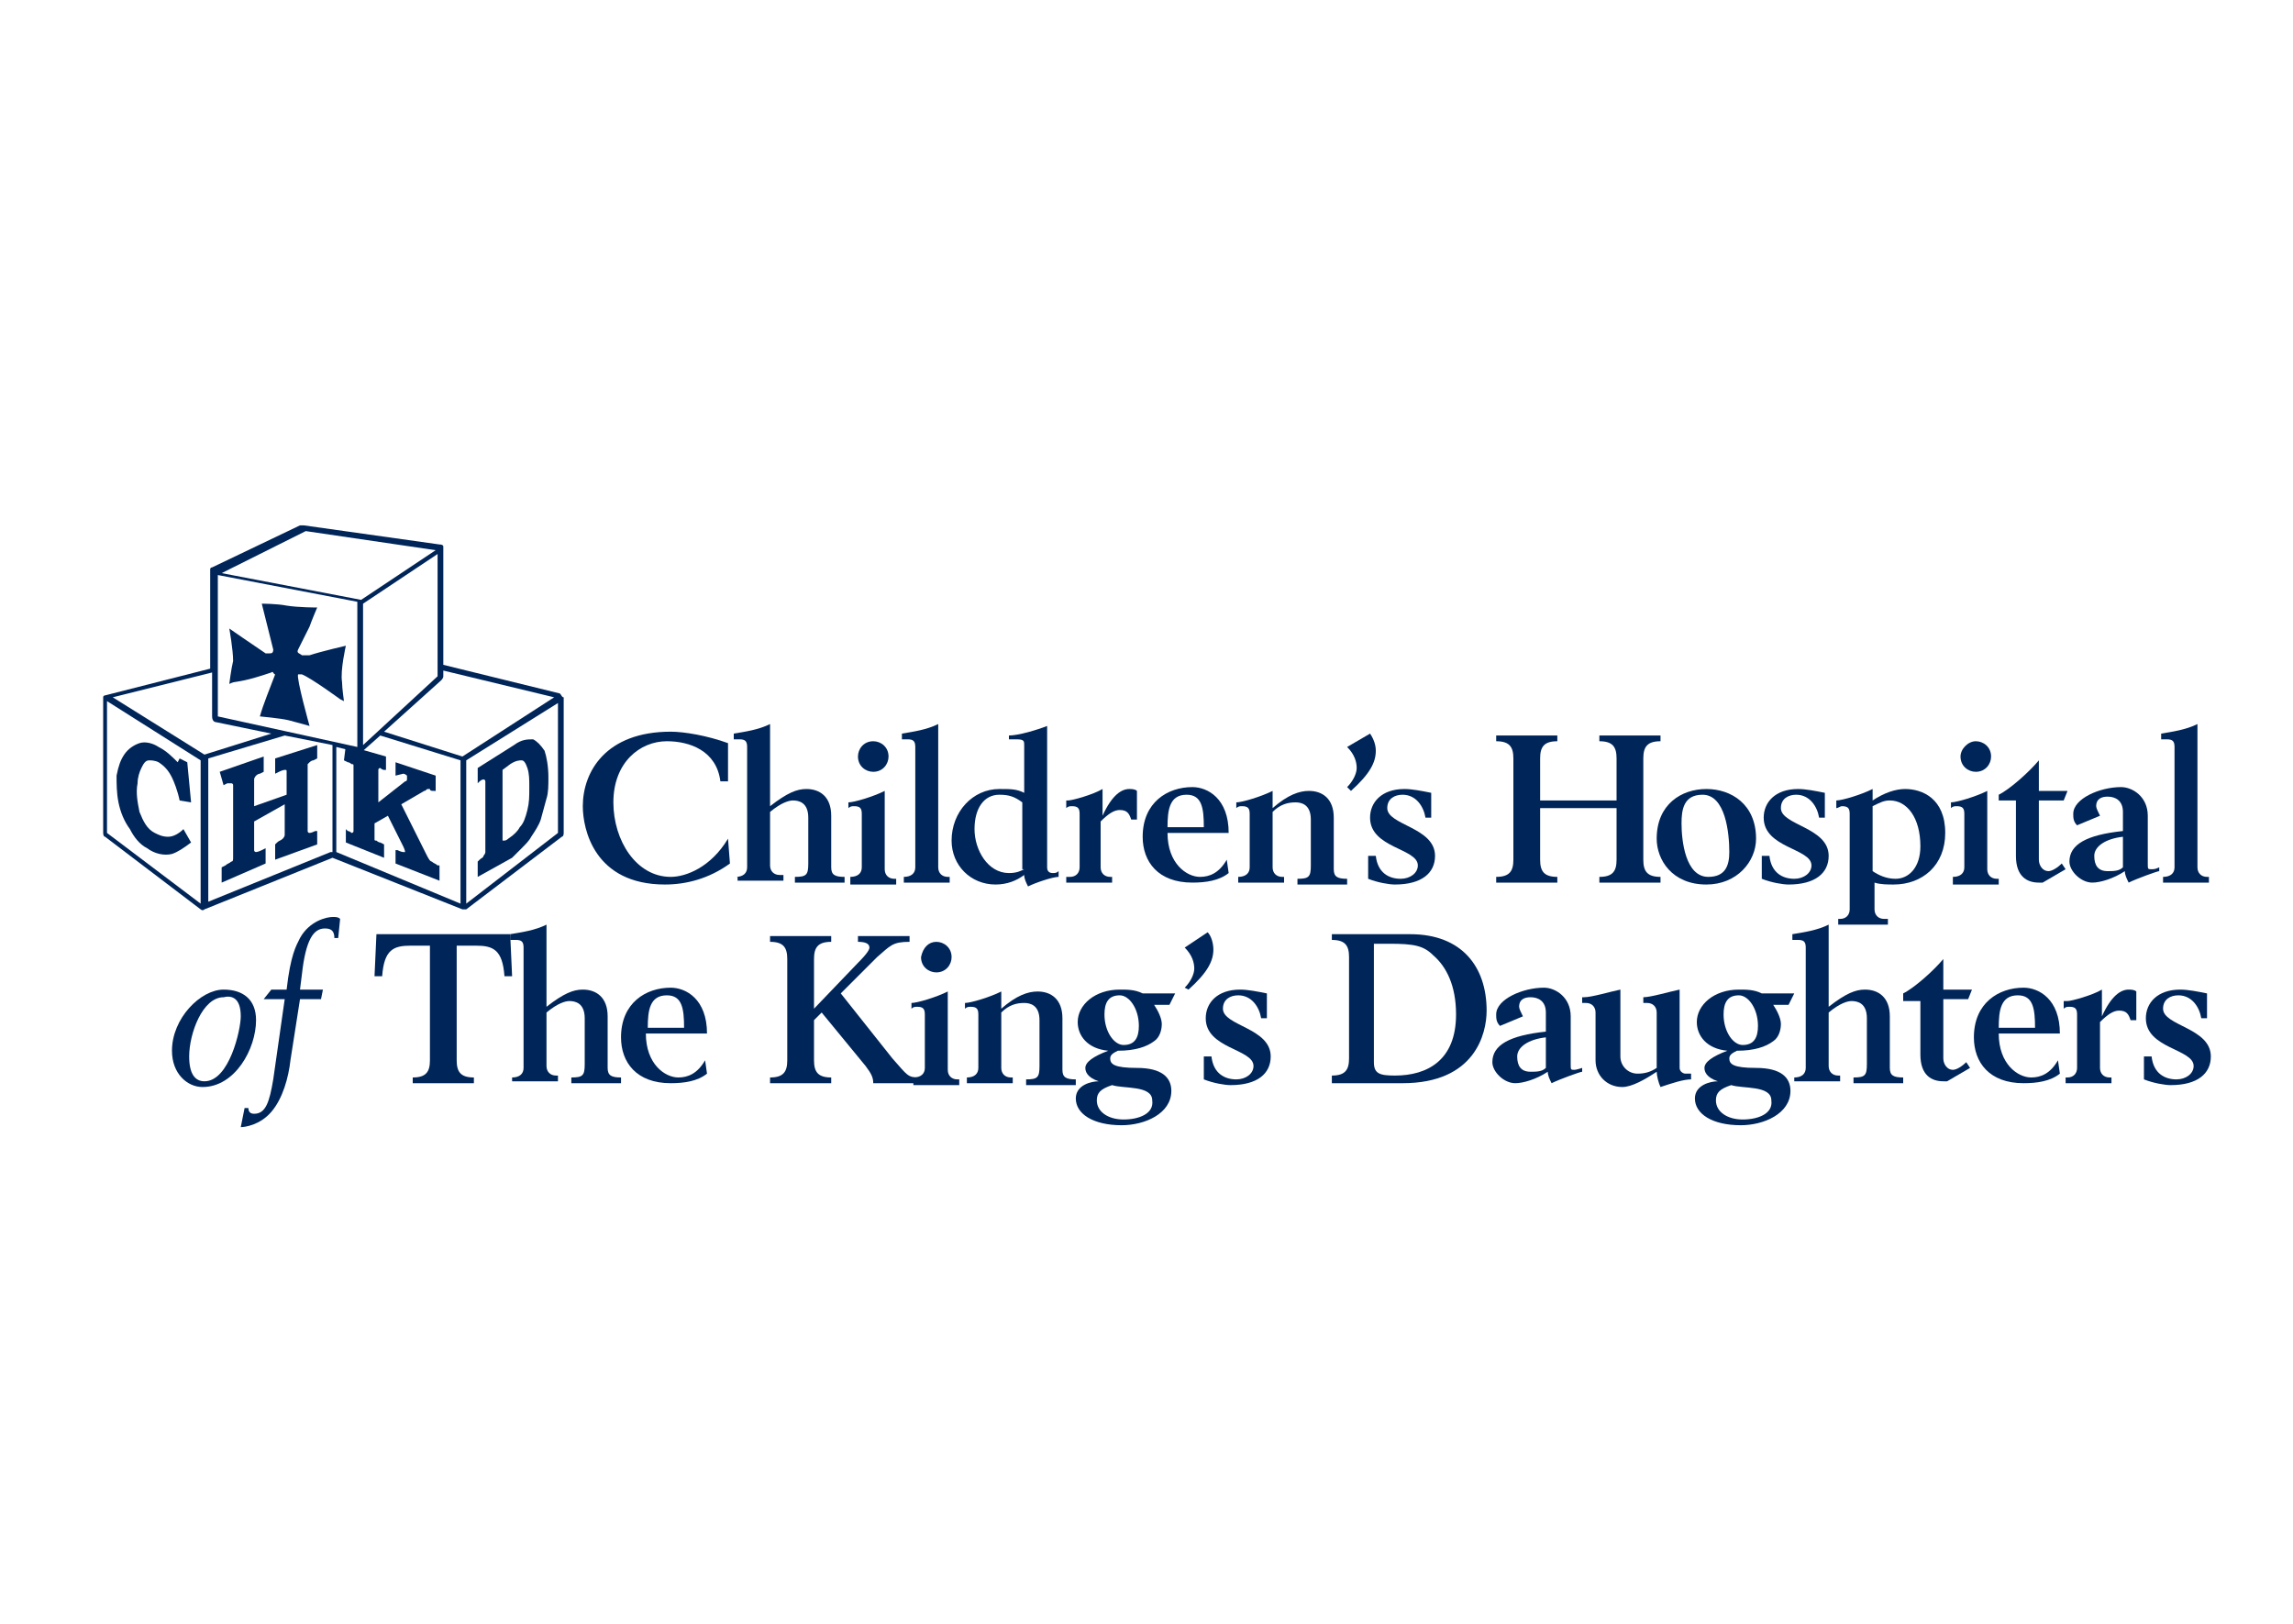 <svg width="120" height="85" viewBox="0 0 120 85" fill="none" xmlns="http://www.w3.org/2000/svg">
<path d="M38 40.9H37.7C37.5 39.3 36.1 38.8 34.9 38.8C33.5 38.8 32.1 39.9 32.1 42C32.1 44 33.3 45.9 35.1 45.9C35.9 45.9 37.2 45.4 38.1 43.9L38.2 45.2C37.1 46 35.9 46.3 34.8 46.3C31.1 46.3 30.5 43.4 30.5 42.2C30.5 40.4 31.7 38.3 35.1 38.3C35.8 38.3 37 38.5 38.1 38.9V40.9H38Z" fill="#002559"/>
<path d="M38.5 45.9C38.9 45.9 39.1 45.7 39.1 45.4V39.1C39.1 38.8 39 38.7 38.7 38.7C38.6 38.7 38.5 38.7 38.4 38.7V38.4C39 38.3 39.7 38.2 40.3 37.9V42.2C41.2 41.5 41.7 41.3 42.2 41.3C42.9 41.3 43.5 41.7 43.5 42.7V45.4C43.5 45.8 43.7 45.9 44.2 45.9V46.2C43.9 46.2 43.3 46.2 42.9 46.2C42.5 46.2 41.9 46.2 41.6 46.2V45.9C42.2 45.9 42.3 45.8 42.3 45.2V42.8C42.3 42 41.8 41.9 41.5 41.9C41.3 41.9 40.9 42 40.3 42.5V45.3C40.3 45.6 40.5 45.8 40.8 45.8H41V46.1C40.7 46.1 40.1 46.1 39.8 46.1C39.5 46.1 38.9 46.1 38.6 46.1V45.9H38.5Z" fill="#002559"/>
<path d="M44.5 45.9C44.9 45.9 45.1 45.7 45.1 45.4V42.6C45.1 42.3 45 42.2 44.7 42.2C44.6 42.2 44.5 42.2 44.4 42.3V42C44.7 42 45.7 41.7 46.3 41.4V45.5C46.3 45.8 46.5 46 46.8 46H46.9V46.3C46.6 46.3 46 46.3 45.7 46.3C45.4 46.3 44.8 46.3 44.5 46.3V45.9ZM45.7 38.8C46.1 38.8 46.5 39.1 46.5 39.6C46.5 40 46.2 40.4 45.7 40.4C45.3 40.4 44.9 40.1 44.9 39.6C44.9 39.2 45.2 38.8 45.7 38.8Z" fill="#002559"/>
<path d="M47.3 45.9C47.7 45.9 47.9 45.7 47.9 45.4V39.1C47.9 38.8 47.8 38.7 47.5 38.7C47.4 38.7 47.3 38.7 47.2 38.7V38.4C47.8 38.3 48.5 38.2 49.1 37.9V45.4C49.1 45.7 49.3 45.9 49.6 45.9H49.7V46.2C49.4 46.2 48.8 46.2 48.5 46.2C48.2 46.2 47.6 46.2 47.3 46.2V45.9Z" fill="#002559"/>
<path d="M53.6 45.5C53.4 45.6 53.2 45.7 52.8 45.7C51.7 45.7 51 44.5 51 43.4C51 42.3 51.5 41.6 52.3 41.6C52.8 41.6 53.1 41.7 53.5 42V45.5H53.6ZM52.9 38.7C53 38.7 53.1 38.7 53.2 38.7C53.6 38.7 53.6 38.8 53.6 39V41.5C53.2 41.3 52.9 41.3 52.3 41.3C50.9 41.3 49.8 42.5 49.8 44C49.8 45.3 50.8 46.3 52.1 46.3C52.7 46.3 53.2 46.1 53.6 45.8C53.6 46 53.7 46.2 53.8 46.4C54.2 46.2 55.1 45.9 55.4 45.9V45.6C55.3 45.7 55.2 45.7 55.1 45.7C54.9 45.7 54.8 45.6 54.8 45.4V38C54.3 38.2 53.3 38.5 52.8 38.5V38.7H52.9Z" fill="#002559"/>
<path d="M55.9 41.9C56.1 41.9 57.2 41.6 57.7 41.3V42.7C58.2 41.6 58.7 41.3 59.1 41.3C59.2 41.3 59.4 41.3 59.5 41.4V42.9H59.2C59.1 42.6 59 42.4 58.6 42.4C58.3 42.4 58 42.6 57.6 43V45.4C57.6 45.7 57.8 45.9 58.1 45.9H58.2V46.2C57.9 46.2 57.3 46.2 57 46.2C56.7 46.2 56.1 46.2 55.8 46.2V45.9H56C56.3 45.9 56.5 45.7 56.5 45.4V42.6C56.5 42.3 56.4 42.2 56.1 42.2C56 42.2 55.9 42.2 55.8 42.3V41.9H55.9Z" fill="#002559"/>
<path d="M61.1 43.3C61.1 42.4 61.2 41.6 62.1 41.6C62.9 41.6 63 42.3 63 43.3H61.1ZM64.2 45C63.8 45.7 63.3 45.9 62.8 45.9C62.1 45.9 61.1 45.2 61.1 43.6H64.3C64.3 41.8 63.2 41.2 62.4 41.2C61.1 41.2 59.8 42 59.8 43.8C59.8 45.1 60.6 46.2 62.4 46.2C63.1 46.2 63.8 46.1 64.3 45.7L64.2 45Z" fill="#002559"/>
<path d="M64.8 45.9C65.2 45.9 65.4 45.7 65.4 45.4V42.6C65.4 42.3 65.3 42.2 65 42.2C64.9 42.2 64.8 42.2 64.7 42.3V42C65 42 66 41.7 66.6 41.4V42.3C67.4 41.6 68 41.4 68.5 41.4C69.2 41.4 69.8 41.8 69.8 42.8V45.5C69.8 45.9 70 46 70.5 46V46.3C70.2 46.3 69.6 46.3 69.2 46.3C68.8 46.3 68.2 46.3 67.9 46.3V46C68.5 46 68.6 45.9 68.6 45.3V42.9C68.6 42.1 68.1 42 67.8 42C67.4 42 67 42.1 66.6 42.5V45.4C66.6 45.7 66.8 45.9 67.1 45.9H67.2V46.2C66.9 46.2 66.3 46.2 66 46.2C65.7 46.2 65.1 46.2 64.8 46.2V45.9Z" fill="#002559"/>
<path d="M71.7 38.4C71.9 38.7 72 39 72 39.3C72 39.9 71.7 40.5 70.7 41.4L70.5 41.2C70.8 40.9 71 40.5 71 40.2C71 39.9 70.9 39.5 70.5 39.1L71.7 38.4Z" fill="#002559"/>
<path d="M71.7 44.8H72C72.1 45.7 72.7 46 73.3 46C73.8 46 74.2 45.7 74.2 45.3C74.2 44.4 71.7 44.4 71.7 42.8C71.7 42 72.3 41.3 73.5 41.3C73.9 41.3 74.4 41.4 74.9 41.5V42.8H74.6C74.5 42.2 74.1 41.6 73.4 41.6C73 41.6 72.6 41.8 72.6 42.3C72.6 43.2 75.1 43.3 75.1 44.8C75.1 45.7 74.4 46.3 73 46.3C72.7 46.3 72.1 46.2 71.6 46V44.8H71.7Z" fill="#002559"/>
<path d="M78.3 45.9C79 45.9 79.2 45.6 79.2 45V39.7C79.2 39.1 79 38.8 78.3 38.8V38.5C79.2 38.5 79.5 38.5 79.9 38.5C80.2 38.5 80.6 38.5 81.5 38.5V38.8C80.8 38.8 80.6 39.1 80.6 39.7V41.9H84.6V39.7C84.6 39.1 84.4 38.8 83.7 38.8V38.5C84.6 38.5 84.9 38.5 85.3 38.5C85.6 38.5 86 38.5 86.9 38.5V38.8C86.2 38.8 86 39.1 86 39.7V45C86 45.6 86.2 45.9 86.9 45.9V46.2C86 46.2 85.7 46.2 85.3 46.2C85 46.2 84.6 46.2 83.7 46.2V45.9C84.4 45.9 84.6 45.6 84.6 45V42.3H80.6V45C80.6 45.6 80.8 45.9 81.5 45.9V46.2C80.6 46.2 80.3 46.2 79.9 46.2C79.6 46.2 79.2 46.2 78.3 46.2V45.9Z" fill="#002559"/>
<path d="M88 43.1C88 42.4 88.1 41.6 89.1 41.6C90.3 41.6 90.5 43.6 90.5 44.6C90.5 45.3 90.3 45.9 89.4 45.9C88.2 45.9 88 44 88 43.1ZM86.7 43.9C86.7 45 87.5 46.3 89.3 46.3C90.9 46.3 91.9 45.1 91.9 43.9C91.9 42.1 90.6 41.3 89.3 41.3C88 41.3 86.7 42.1 86.7 43.9Z" fill="#002559"/>
<path d="M92.3 44.8H92.6C92.7 45.7 93.3 46 93.9 46C94.4 46 94.8 45.7 94.8 45.3C94.8 44.4 92.3 44.4 92.3 42.8C92.3 42 92.9 41.3 94.1 41.3C94.5 41.3 95 41.4 95.5 41.5V42.8H95.2C95.1 42.2 94.7 41.6 94 41.6C93.6 41.6 93.2 41.8 93.2 42.3C93.2 43.2 95.7 43.3 95.7 44.8C95.7 45.7 95 46.3 93.6 46.3C93.3 46.3 92.7 46.2 92.2 46V44.8H92.3Z" fill="#002559"/>
<path d="M98 42.2C98.4 42 98.6 41.9 98.9 41.9C99.8 41.9 100.5 42.8 100.5 44.3C100.5 45.4 99.9 46 99.2 46C98.7 46 98.3 45.8 98 45.6V42.2ZM96.1 42.3C96.2 42.3 96.3 42.2 96.4 42.2C96.7 42.2 96.8 42.3 96.8 42.6V47.6C96.8 47.9 96.6 48.1 96.3 48.1H96.2V48.4C96.5 48.4 97.1 48.4 97.5 48.4C97.9 48.4 98.4 48.4 98.8 48.4V48.1H98.6C98.3 48.1 98.1 47.9 98.1 47.6V46.2C98.4 46.3 98.8 46.3 99.1 46.3C100.6 46.3 101.8 45.3 101.8 43.6C101.8 41.8 100.6 41.3 99.7 41.3C99.2 41.3 98.6 41.5 98 41.9V41.3C97.4 41.6 96.4 41.9 96.1 41.9V42.3Z" fill="#002559"/>
<path d="M102.2 45.9C102.6 45.9 102.8 45.7 102.8 45.4V42.6C102.8 42.3 102.7 42.2 102.4 42.2C102.3 42.2 102.2 42.2 102.1 42.3V42C102.4 42 103.4 41.7 104 41.4V45.5C104 45.8 104.2 46 104.5 46H104.6V46.3C104.3 46.3 103.7 46.3 103.4 46.3C103.1 46.3 102.5 46.3 102.2 46.3V45.9ZM103.4 38.8C103.8 38.8 104.2 39.1 104.2 39.6C104.2 40 103.9 40.4 103.4 40.4C103 40.4 102.6 40.1 102.6 39.6C102.6 39.2 103 38.8 103.4 38.8Z" fill="#002559"/>
<path d="M105.5 41.9H104.6V41.6C105.2 41.3 106.2 40.4 106.7 39.8V41.4H108.2L108 41.9H106.7V45C106.7 45.3 106.9 45.6 107.2 45.6C107.4 45.6 107.7 45.4 107.9 45.2L108.1 45.5L106.9 46.2C106.8 46.2 106.7 46.2 106.7 46.2C106.1 46.2 105.5 45.9 105.5 44.8V41.9Z" fill="#002559"/>
<path d="M111.1 45C111.1 45.2 111.1 45.3 111.1 45.4C110.9 45.6 110.6 45.6 110.3 45.6C109.8 45.6 109.6 45.3 109.6 44.8C109.6 44.3 110.2 43.9 111.1 43.8V45ZM113 45.4C112.8 45.5 112.7 45.5 112.6 45.5C112.4 45.5 112.4 45.5 112.4 45.2V42.7C112.4 41.7 111.6 41.2 111 41.2C109.9 41.2 108.5 41.8 108.5 42.6C108.5 42.8 108.5 43 108.7 43.2L109.9 42.7C109.8 42.5 109.7 42.3 109.7 42.2C109.7 41.8 110 41.7 110.3 41.7C110.7 41.7 111.1 41.9 111.1 42.5V43.5C109.2 43.7 108.3 44.2 108.3 45.1C108.3 45.6 108.9 46.2 109.5 46.2C109.9 46.2 110.6 46 111.2 45.6C111.2 45.8 111.3 46 111.4 46.2C111.8 46 112.9 45.6 113 45.6V45.4Z" fill="#002559"/>
<path d="M113.2 45.9C113.6 45.9 113.8 45.7 113.8 45.4V39.1C113.8 38.8 113.7 38.7 113.4 38.7C113.3 38.7 113.2 38.7 113.1 38.7V38.4C113.7 38.3 114.4 38.2 115 37.9V45.4C115 45.7 115.2 45.9 115.5 45.9H115.6V46.2C115.3 46.2 114.7 46.2 114.4 46.2C114.1 46.2 113.5 46.2 113.2 46.2V45.9Z" fill="#002559"/>
<path d="M12.6 53.2C12.6 53.9 12 56.6 10.7 56.6C10.2 56.6 9.9 56.2 9.9 55.3C9.9 54.1 10.6 52.2 11.7 52.2C12.1 52.1 12.6 52.2 12.6 53.2ZM9 55C9 56.2 9.8 56.9 10.6 56.9C12.3 56.9 13.4 54.9 13.4 53.4C13.4 52.3 12.7 51.8 11.7 51.8C10.5 51.8 9 53.3 9 55Z" fill="#002559"/>
<path d="M14.9 52.3H13.8L14.2 51.8H15C15.2 50 15.5 49.5 15.7 49.1C16.2 48.2 17.1 48 17.4 48C17.6 48 17.7 48 17.8 48.1L17.7 49.1H17.5C17.5 48.7 17.3 48.6 17 48.6C16.4 48.6 16 49.2 15.8 51L15.7 51.8H16.9L16.8 52.3H15.7L15.2 55.5C15.1 56.4 14.8 57.5 14.2 58.2C13.6 58.9 12.8 59 12.6 59L12.8 58H13C13 58.2 13.1 58.3 13.3 58.3C13.9 58.3 14.1 57.7 14.3 56.5L14.9 52.3Z" fill="#002559"/>
<path d="M21.6 56.4C22.3 56.4 22.5 56.1 22.5 55.5V49.5H21.5C20.6 49.5 20.1 49.7 20 51.1H19.6L19.7 48.9C20.9 48.9 22 48.9 23.2 48.9C24.4 48.9 25.5 48.9 26.7 48.9L26.8 51.1H26.4C26.3 49.7 25.8 49.5 24.9 49.5H23.9V55.5C23.9 56.1 24.1 56.4 24.8 56.4V56.7C23.9 56.7 23.6 56.7 23.2 56.7C22.9 56.7 22.5 56.7 21.6 56.7V56.4Z" fill="#002559"/>
<path d="M26.8 56.4C27.2 56.4 27.4 56.2 27.4 55.9V49.6C27.4 49.3 27.3 49.2 27 49.2C26.9 49.2 26.8 49.2 26.7 49.2V48.9C27.3 48.8 28 48.7 28.6 48.4V52.7C29.5 52 30 51.8 30.5 51.8C31.2 51.8 31.8 52.2 31.8 53.2V55.9C31.8 56.3 32 56.4 32.5 56.4V56.7C32.2 56.7 31.6 56.7 31.2 56.7C30.8 56.7 30.2 56.7 29.9 56.7V56.4C30.5 56.4 30.6 56.3 30.6 55.7V53.3C30.6 52.5 30.1 52.4 29.8 52.4C29.6 52.4 29.2 52.5 28.6 53V55.8C28.6 56.1 28.8 56.3 29.1 56.3H29.2V56.6C28.9 56.6 28.3 56.6 28 56.6C27.7 56.6 27.1 56.6 26.8 56.6V56.4Z" fill="#002559"/>
<path d="M33.9 53.8C33.9 52.9 34 52.1 34.9 52.1C35.7 52.1 35.8 52.8 35.8 53.8H33.9ZM36.9 55.5C36.5 56.2 36 56.4 35.5 56.4C34.8 56.4 33.8 55.7 33.8 54.1H37C37 52.3 35.9 51.7 35.1 51.7C33.8 51.7 32.5 52.5 32.5 54.3C32.5 55.6 33.3 56.7 35.1 56.7C35.8 56.7 36.5 56.6 37 56.2L36.9 55.5Z" fill="#002559"/>
<path d="M40.3 56.4C41 56.4 41.2 56.1 41.2 55.5V50.2C41.2 49.6 41 49.3 40.3 49.3V49C41.2 49 41.5 49 41.9 49C42.2 49 42.6 49 43.5 49V49.3C42.8 49.3 42.6 49.6 42.6 50.2V52.8L44.9 50.4C45.4 49.9 45.5 49.7 45.5 49.6C45.5 49.4 45.3 49.3 44.9 49.3V49C45.4 49 46 49 46.5 49C46.9 49 47.3 49 47.6 49V49.3C46.7 49.3 46.6 49.5 45.9 50.1L44 52L46.7 55.4C47.5 56.3 47.5 56.4 48.1 56.4V56.7C47.7 56.7 47.4 56.7 46.9 56.7C46.4 56.7 46.1 56.7 45.7 56.7C45.7 56.4 45.6 56.2 45.3 55.8L43 53L42.6 53.4V55.5C42.6 56.1 42.8 56.4 43.5 56.4V56.7C42.6 56.7 42.3 56.7 41.9 56.7C41.6 56.7 41.2 56.7 40.3 56.7V56.4Z" fill="#002559"/>
<path d="M47.8 56.4C48.2 56.4 48.4 56.2 48.4 55.9V53.1C48.4 52.8 48.3 52.7 48 52.7C47.9 52.7 47.8 52.7 47.7 52.8V52.5C48 52.5 49 52.2 49.6 51.9V56C49.6 56.3 49.8 56.5 50.1 56.5H50.2V56.8C49.9 56.8 49.3 56.8 49 56.8C48.7 56.8 48.1 56.8 47.8 56.8V56.4ZM49 49.3C49.4 49.3 49.8 49.6 49.8 50.1C49.8 50.5 49.5 50.9 49 50.9C48.6 50.9 48.2 50.6 48.2 50.1C48.3 49.6 48.6 49.3 49 49.3Z" fill="#002559"/>
<path d="M50.6 56.4C51 56.4 51.2 56.2 51.2 55.9V53.1C51.2 52.8 51.1 52.7 50.8 52.7C50.7 52.7 50.6 52.7 50.5 52.8V52.5C50.8 52.5 51.8 52.2 52.4 51.9V52.8C53.2 52.1 53.8 51.9 54.3 51.9C55 51.9 55.6 52.3 55.6 53.3V56C55.6 56.4 55.8 56.5 56.3 56.5V56.8C56 56.8 55.4 56.8 55 56.8C54.6 56.8 54 56.8 53.7 56.8V56.5C54.3 56.5 54.4 56.4 54.4 55.8V53.4C54.4 52.6 53.9 52.5 53.6 52.5C53.2 52.5 52.8 52.6 52.4 53V55.9C52.4 56.2 52.6 56.4 52.9 56.4H53V56.7C52.7 56.7 52.1 56.7 51.8 56.7C51.5 56.7 50.9 56.7 50.6 56.7V56.4Z" fill="#002559"/>
<path d="M58.8 58.6C58 58.6 57.4 58.2 57.4 57.6C57.4 57.2 57.6 57 58.2 56.8C58.8 57 60.3 56.8 60.3 57.6C60.4 58.3 59.6 58.6 58.8 58.6ZM61.5 52H59.8C59.4 51.8 59 51.8 58.6 51.8C57.3 51.8 56.4 52.6 56.4 53.5C56.4 54.2 56.9 54.9 58 55C57.2 55.3 56.8 55.6 56.8 55.9C56.8 56.1 56.9 56.4 57.5 56.6C57.1 56.6 56.3 56.8 56.3 57.5C56.3 58.3 57.2 58.9 58.7 58.9C59.9 58.9 61.3 58.3 61.3 57.1C61.3 56.4 60.8 55.9 59.5 55.9C58.3 55.9 58.1 55.7 58.1 55.4C58.1 55.2 58.3 55.1 58.5 55C59.4 55 60 54.8 60.4 54.5C60.7 54.3 60.8 53.9 60.8 53.6C60.8 53.3 60.6 52.9 60.4 52.6H61.2L61.5 52ZM58.6 52.1C59.1 52.1 59.6 52.8 59.6 53.7C59.6 54.3 59.4 54.7 58.8 54.7C58.3 54.7 57.8 54 57.8 53.1C57.8 52.5 58 52.1 58.6 52.1Z" fill="#002559"/>
<path d="M63.2 48.8C63.4 49 63.5 49.4 63.5 49.7C63.5 50.3 63.2 50.9 62.2 51.8L62 51.7C62.3 51.4 62.5 51 62.5 50.7C62.5 50.4 62.4 50 62 49.6L63.2 48.8Z" fill="#002559"/>
<path d="M63.1 55.3H63.4C63.5 56.2 64.1 56.5 64.7 56.5C65.2 56.5 65.6 56.2 65.6 55.8C65.6 54.9 63.1 54.9 63.1 53.3C63.1 52.5 63.7 51.8 64.9 51.8C65.3 51.8 65.8 51.9 66.3 52V53.3H66C65.9 52.7 65.5 52.1 64.8 52.1C64.4 52.1 64 52.3 64 52.8C64 53.7 66.5 53.8 66.5 55.3C66.5 56.2 65.8 56.8 64.4 56.8C64.1 56.8 63.5 56.7 63 56.5V55.3H63.1Z" fill="#002559"/>
<path d="M71.9 49.4H72.7C74 49.4 74.5 49.5 75 50C75.7 50.6 76.2 51.6 76.2 53.1C76.2 55.5 74.7 56.3 73 56.3C72.2 56.3 71.9 56.2 71.9 55.6V49.4ZM69.7 56.7C70 56.7 70.4 56.7 70.9 56.7C71.8 56.7 72.6 56.7 73.4 56.7C77.2 56.7 77.8 54.1 77.8 52.9C77.8 50.6 76.5 48.9 73.8 48.9C72.9 48.9 71.9 48.9 71 48.9C70.5 48.9 70.1 48.9 69.7 48.9V49.2C70.4 49.2 70.6 49.5 70.6 50.1V55.4C70.6 56 70.4 56.3 69.7 56.3V56.7Z" fill="#002559"/>
<path d="M80.9 55.5C80.9 55.7 80.9 55.8 80.9 55.9C80.7 56.1 80.4 56.1 80.1 56.1C79.6 56.1 79.4 55.8 79.4 55.3C79.4 54.8 80 54.4 80.9 54.3V55.5ZM82.8 55.9C82.5 56 82.4 56 82.4 56C82.2 56 82.2 56 82.2 55.7V53.2C82.2 52.2 81.4 51.7 80.8 51.7C79.7 51.7 78.3 52.3 78.3 53.1C78.3 53.3 78.3 53.5 78.5 53.7L79.7 53.2C79.6 53 79.5 52.8 79.5 52.7C79.5 52.3 79.8 52.2 80.1 52.2C80.5 52.2 80.9 52.4 80.9 53V54C79 54.2 78.1 54.7 78.1 55.6C78.1 56.1 78.7 56.7 79.3 56.7C79.7 56.7 80.4 56.5 81 56.1C81 56.3 81.1 56.5 81.2 56.7C81.6 56.5 82.7 56.1 82.8 56.1V55.9Z" fill="#002559"/>
<path d="M82.9 52.2C83.3 52.2 84.3 51.9 84.8 51.8V55.3C84.8 55.8 85.2 56.2 85.7 56.2C86.1 56.2 86.4 56.1 86.7 55.9V53C86.7 52.7 86.5 52.5 86.2 52.5H86V52.2C86.4 52.2 87.4 51.9 87.9 51.8V55.9C87.9 56.1 88.1 56.2 88.2 56.2C88.3 56.2 88.3 56.2 88.5 56.2V56.5C88.1 56.5 87.5 56.7 86.9 56.9C86.8 56.7 86.7 56.3 86.7 56.1C86.1 56.5 85.4 56.9 84.9 56.9C84.1 56.9 83.5 56.3 83.5 55.5V53C83.5 52.7 83.3 52.5 83 52.5H82.8V52.2H82.9Z" fill="#002559"/>
<path d="M91.2 58.6C90.4 58.6 89.8 58.2 89.8 57.6C89.8 57.2 90 57 90.6 56.8C91.2 57 92.7 56.8 92.7 57.6C92.8 58.3 92 58.6 91.2 58.6ZM93.9 52H92.2C91.8 51.8 91.4 51.8 91 51.8C89.7 51.8 88.8 52.6 88.8 53.5C88.8 54.2 89.3 54.9 90.4 55C89.6 55.3 89.2 55.6 89.2 55.9C89.2 56.1 89.3 56.4 89.9 56.6C89.5 56.6 88.7 56.8 88.7 57.5C88.7 58.3 89.6 58.9 91.1 58.9C92.3 58.9 93.7 58.3 93.7 57.1C93.7 56.4 93.2 55.9 91.9 55.9C90.7 55.9 90.5 55.7 90.5 55.4C90.5 55.2 90.7 55.1 90.9 55C91.8 55 92.4 54.8 92.8 54.5C93.1 54.3 93.2 53.9 93.2 53.6C93.2 53.3 93 52.9 92.8 52.6H93.6L93.9 52ZM91 52.1C91.5 52.1 92 52.8 92 53.7C92 54.3 91.8 54.7 91.2 54.7C90.7 54.7 90.2 54 90.2 53.1C90.2 52.5 90.4 52.1 91 52.1Z" fill="#002559"/>
<path d="M93.9 56.4C94.3 56.4 94.5 56.2 94.5 55.9V49.6C94.5 49.3 94.4 49.2 94.1 49.2C94 49.2 93.9 49.2 93.8 49.2V48.9C94.4 48.8 95.1 48.7 95.7 48.4V52.7C96.6 52 97.1 51.8 97.6 51.8C98.3 51.8 98.9 52.2 98.9 53.2V55.9C98.9 56.3 99.1 56.4 99.6 56.4V56.7C99.3 56.7 98.7 56.7 98.3 56.7C97.9 56.7 97.3 56.7 97 56.7V56.4C97.6 56.4 97.7 56.3 97.7 55.7V53.3C97.7 52.5 97.2 52.4 96.9 52.4C96.7 52.4 96.3 52.5 95.7 53V55.8C95.7 56.1 95.9 56.3 96.2 56.3H96.3V56.6C96 56.6 95.4 56.6 95.1 56.6C94.8 56.6 94.2 56.6 93.9 56.6V56.4Z" fill="#002559"/>
<path d="M100.5 52.4H99.6V52C100.2 51.7 101.2 50.8 101.7 50.2V51.8H103.2L103 52.3H101.7V55.4C101.7 55.7 101.9 56 102.2 56C102.4 56 102.7 55.8 102.9 55.6L103.1 55.9L101.9 56.6C101.8 56.6 101.7 56.6 101.7 56.6C101.1 56.6 100.5 56.3 100.5 55.2V52.4Z" fill="#002559"/>
<path d="M104.6 53.8C104.6 52.9 104.7 52.1 105.6 52.1C106.4 52.1 106.5 52.8 106.5 53.8H104.6ZM107.7 55.5C107.3 56.2 106.8 56.4 106.3 56.4C105.6 56.4 104.6 55.7 104.6 54.1H107.8C107.8 52.3 106.7 51.7 105.9 51.7C104.6 51.7 103.3 52.5 103.3 54.3C103.3 55.6 104.1 56.7 105.9 56.7C106.6 56.7 107.3 56.6 107.8 56.2L107.7 55.5Z" fill="#002559"/>
<path d="M108.2 52.4C108.4 52.4 109.5 52.1 110 51.8V53.2C110.5 52.1 111 51.8 111.4 51.8C111.5 51.8 111.7 51.8 111.8 51.9V53.4H111.5C111.4 53.1 111.3 52.9 110.9 52.9C110.6 52.9 110.3 53.1 109.9 53.5V55.9C109.9 56.2 110.1 56.4 110.4 56.4H110.5V56.7C110.2 56.7 109.6 56.7 109.3 56.7C109 56.7 108.4 56.7 108.1 56.7V56.4H108.2C108.5 56.4 108.7 56.2 108.7 55.9V53.1C108.7 52.8 108.6 52.7 108.3 52.7C108.2 52.7 108.1 52.7 108 52.8V52.4H108.2Z" fill="#002559"/>
<path d="M112.3 55.3H112.6C112.7 56.2 113.3 56.5 113.9 56.5C114.4 56.5 114.8 56.2 114.8 55.8C114.8 54.9 112.3 54.9 112.3 53.3C112.3 52.5 112.9 51.8 114.1 51.8C114.5 51.8 115 51.9 115.5 52V53.3H115.2C115.1 52.7 114.7 52.1 114 52.1C113.6 52.1 113.2 52.3 113.2 52.8C113.2 53.7 115.7 53.8 115.7 55.3C115.7 56.2 115 56.8 113.6 56.8C113.3 56.8 112.7 56.7 112.2 56.5V55.3H112.3Z" fill="#002559"/>
<path d="M11.5 40.4L13.8 39.6V40.4L13.6 40.5C13.5 40.5 13.4 40.6 13.4 40.6C13.4 40.6 13.3 40.7 13.3 40.8C13.3 40.9 13.3 41 13.3 41.2V42.2L15 41.6V40.6C15 40.5 15 40.4 15 40.4C15 40.3 15 40.3 14.9 40.3C14.9 40.3 14.8 40.3 14.6 40.4L14.4 40.5V39.7L16.6 39V39.7L16.4 39.8C16.3 39.8 16.2 39.9 16.2 39.9L16.1 40C16.1 40.1 16.1 40.2 16.1 40.3V43.2C16.1 43.4 16.1 43.5 16.1 43.5C16.1 43.5 16.1 43.6 16.2 43.6C16.2 43.6 16.3 43.6 16.5 43.5H16.6V44.2L14.4 45V44.2L14.5 44.1C14.6 44 14.7 44 14.8 43.9C14.8 43.9 14.9 43.8 14.9 43.7C14.9 43.6 14.9 43.5 14.9 43.3V42.1L13.3 43V44.2C13.3 44.4 13.3 44.5 13.3 44.5C13.3 44.6 13.4 44.6 13.4 44.6C13.4 44.6 13.5 44.6 13.7 44.5L13.9 44.4V45.2L11.6 46.2V45.4L11.8 45.3C11.9 45.2 12 45.2 12.1 45.1C12.2 45.1 12.2 45 12.2 44.9C12.2 44.8 12.2 44.7 12.2 44.6V41.5C12.2 41.3 12.2 41.2 12.2 41.1C12.2 41 12.1 41 12.1 41C12.1 41 12 41 11.9 41L11.7 41.1L11.5 40.4Z" fill="#002559"/>
<path d="M18.1 39L20.2 39.6V40.3H20.1C20 40.3 19.9 40.2 19.9 40.2C19.9 40.2 19.8 40.2 19.8 40.3C19.8 40.3 19.8 40.4 19.8 40.6V42L21.2 40.9C21.3 40.9 21.3 40.8 21.3 40.8C21.3 40.8 21.3 40.8 21.3 40.7V40.6C21.3 40.6 21.2 40.5 21.1 40.5L20.7 40.6V39.9L22.8 40.6V41.4H22.7C22.6 41.4 22.5 41.4 22.5 41.3H22.4C22.3 41.3 22.3 41.4 22.2 41.4L21 42.1L22.3 44.7C22.4 44.9 22.5 45.1 22.6 45.1C22.7 45.2 22.8 45.2 22.9 45.3H23V46.1L20.7 45.2V44.5H20.8C21 44.6 21.1 44.6 21.1 44.6H21.2C21.2 44.6 21.2 44.5 21.1 44.3L20.3 42.7L19.6 43.1V43.6C19.6 43.7 19.6 43.8 19.6 43.9C19.6 44 19.6 44 19.7 44C19.7 44 19.8 44.1 19.9 44.1L20.1 44.2V44.9L18.1 44.1V43.4L18.2 43.5C18.3 43.5 18.4 43.6 18.4 43.6C18.4 43.6 18.5 43.6 18.5 43.5C18.5 43.5 18.5 43.4 18.5 43.2V40.4C18.5 40.2 18.5 40.1 18.5 40.1C18.5 40 18.5 40 18.4 40C18.4 40 18.3 39.9 18.2 39.9L18 39.8L18.1 39Z" fill="#002559"/>
<path d="M25 40.2L26.9 39C27.3 38.7 27.6 38.7 27.9 38.7C28.1 38.8 28.3 39 28.5 39.3C28.6 39.6 28.7 40.1 28.7 40.7C28.7 41.1 28.7 41.5 28.6 41.8C28.5 42.2 28.4 42.5 28.3 42.9C28.2 43.2 28 43.5 27.8 43.8C27.7 44 27.5 44.2 27.3 44.4C27.1 44.6 26.9 44.8 26.8 44.9L25 45.9V45.1L25.1 45C25.2 44.9 25.3 44.9 25.3 44.8C25.3 44.8 25.4 44.7 25.4 44.6C25.4 44.5 25.4 44.4 25.4 44.3V41.2C25.4 41 25.4 40.9 25.4 40.9C25.4 40.9 25.4 40.8 25.3 40.8C25.3 40.8 25.2 40.8 25.1 40.9L25 41V40.2ZM26.3 40.3V43.8C26.3 43.9 26.3 44 26.3 44C26.3 44 26.3 44 26.4 44C26.4 44 26.5 44 26.6 43.9C26.9 43.7 27.1 43.5 27.2 43.3C27.4 43.1 27.5 42.8 27.6 42.4C27.7 42 27.7 41.7 27.7 41.2C27.7 40.8 27.7 40.5 27.6 40.2C27.5 39.9 27.4 39.8 27.3 39.8C27.2 39.8 27 39.8 26.7 40L26.3 40.3Z" fill="#002559"/>
<path d="M9.4 39.7L9.8 39.9L10 42L9.4 41.9C9.3 41.4 9.1 40.9 9 40.7C8.8 40.3 8.6 40.1 8.3 39.9C8.1 39.8 7.9 39.8 7.8 39.8C7.6 39.8 7.5 40 7.4 40.2C7.3 40.4 7.2 40.7 7.2 41C7.1 41.5 7.2 42 7.3 42.5C7.5 43 7.7 43.4 8.1 43.6C8.3 43.7 8.5 43.8 8.8 43.8C9.1 43.8 9.4 43.6 9.6 43.4L10 44.1C9.6 44.4 9.3 44.6 9 44.7C8.6 44.8 8.1 44.7 7.7 44.4C7.3 44.2 7 43.8 6.8 43.4C6.5 43 6.3 42.5 6.2 42C6.1 41.5 6.1 41 6.1 40.6C6.2 40.1 6.3 39.8 6.5 39.5C6.7 39.2 7 39 7.3 38.9C7.6 38.8 8 38.9 8.3 39.1C8.7 39.3 9 39.6 9.3 39.9L9.4 39.7Z" fill="#002559"/>
<path d="M15 31.7C15.6 31.8 16.6 31.8 16.6 31.8C16.6 31.8 16.3 32.5 16.2 32.8C16 33.2 15.8 33.6 15.6 34C15.5 34.2 15.7 34.2 15.8 34.3C15.9 34.3 16.1 34.3 16.2 34.3C16.8 34.1 18.1 33.8 18.1 33.8C18.1 33.8 17.8 35.1 17.9 35.7C17.9 36 18 36.7 18 36.7L17.8 36.6C17.8 36.6 16.3 35.5 15.8 35.3C15.7 35.3 15.8 35.3 15.7 35.3C15.7 35.3 15.7 35.3 15.6 35.3C15.5 35.5 16.2 38 16.2 38C16.2 38 15.5 37.8 15.1 37.7C14.7 37.6 13.6 37.5 13.6 37.5C13.8 36.8 14.1 36.1 14.4 35.3C14.3 35.3 14.3 35.1 14.2 35.2C13.6 35.4 13 35.6 12.3 35.7C12.2 35.7 12 35.8 12 35.8C12 35.8 12.1 35 12.2 34.6C12.2 34 12 32.9 12 32.9C12 32.9 13.3 33.8 13.9 34.2C14 34.2 14 34.2 14.1 34.2C14.2 34.2 14.3 34.2 14.3 34C14.1 33.2 13.7 31.6 13.7 31.6C13.7 31.6 14.5 31.6 15 31.7Z" fill="#002559"/>
<path d="M29.3 36.3L23.2 34.8V28.6C23.2 28.6 23.2 28.5 23 28.5L15.9 27.5C15.9 27.5 15.9 27.5 15.7 27.5L11.1 29.7C11.1 29.7 11 29.7 11 29.8V35L5.5 36.4C5.5 36.4 5.4 36.4 5.4 36.5V43.6C5.4 43.6 5.4 43.8 5.5 43.8L10.5 47.6C10.5 47.6 10.6 47.7 10.7 47.6L17.4 44.9L24.2 47.6C24.2 47.6 24.3 47.6 24.4 47.6L29.4 43.8C29.4 43.8 29.5 43.8 29.5 43.6V36.5C29.4 36.5 29.4 36.4 29.3 36.3ZM16 27.8L22.8 28.8L18.9 31.4L11.6 30L16 27.8ZM22.9 29V35.4L19 39V31.6L22.9 29ZM10.5 47.3L5.6 43.6V36.7L10.5 39.8V47.3ZM10.7 39.5L5.9 36.5L11.1 35.2V37.5C11.1 37.8 11.3 37.8 11.3 37.8L14.2 38.4L10.7 39.5ZM17.3 44.6L10.9 47.2V39.7L14.9 38.5L17.4 39V44.6H17.3ZM11.4 37.5V30.1L18.7 31.5V39.1L11.4 37.5ZM24.1 47.3L17.6 44.6V39.1L18.8 39.4C18.8 39.4 18.9 39.5 19 39.3L19.9 38.5L24.1 39.8V47.3ZM24.2 39.6L20.1 38.3L23.1 35.6C23.1 35.6 23.2 35.5 23.2 35.4V35.1L29 36.5L24.2 39.6ZM29.2 43.6L24.4 47.3V39.8L29.2 36.8V43.6Z" fill="#002559"/>
</svg>

